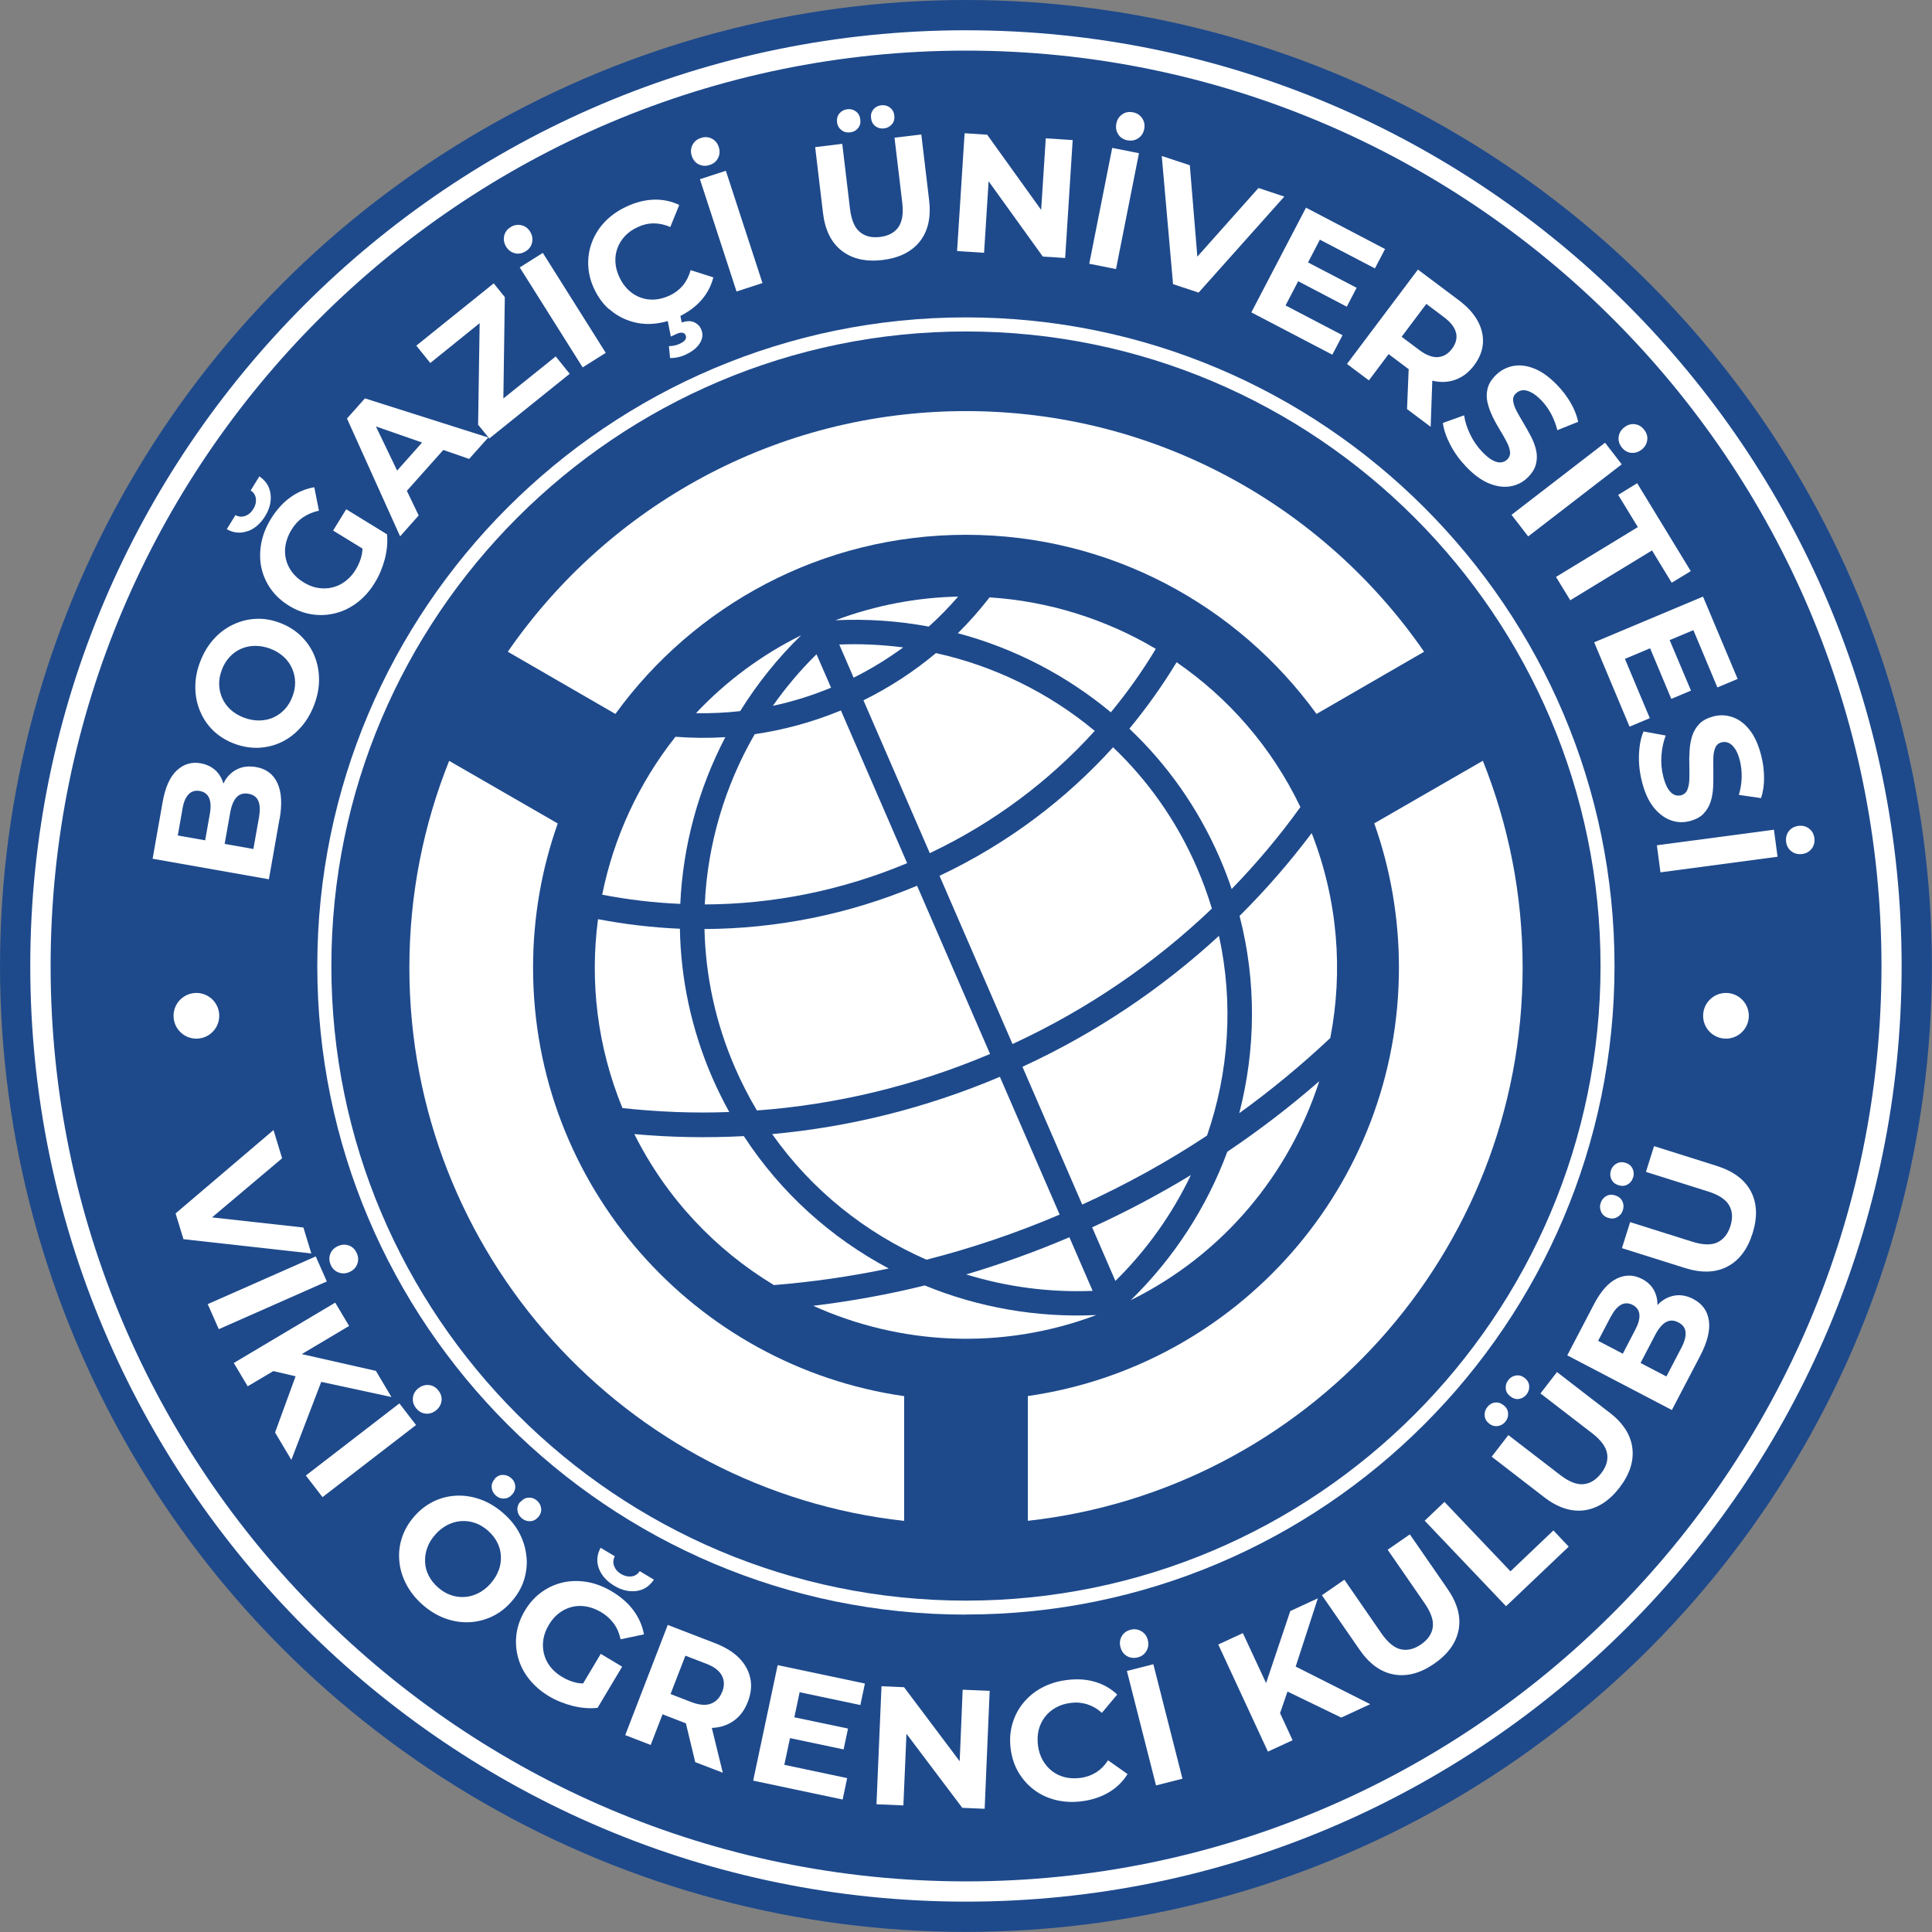 <?xml version="1.0" encoding="UTF-8"?>
<svg id="Layer_2" data-name="Layer 2" xmlns="http://www.w3.org/2000/svg" width="70.69mm" height="70.69mm" viewBox="0 0 200.39 200.39">
  <rect x="0" y="0" width="200.39" height="200.39" fill="#808080" stroke="none"/>
  <defs>
    <style>
      .cls-1 {
        fill: #1e4a8c;
      }

      .cls-1, .cls-2 {
        stroke-width: 0px;
      }

      .cls-2 {
        fill: #fff;
      }
    </style>
  </defs>
  <g id="Isolation_Mode" data-name="Isolation Mode">
    <g>
      <circle class="cls-1" cx="100.19" cy="100.19" r="100.19"/>
      <g>
        <g>
          <path class="cls-2" d="M100.19,167.47c-37.1,0-67.28-30.18-67.28-67.27S63.1,32.92,100.19,32.92s67.27,30.18,67.27,67.27-30.18,67.27-67.27,67.27ZM100.19,34.38c-36.29,0-65.82,29.52-65.82,65.82s29.53,65.82,65.82,65.82,65.82-29.52,65.82-65.82-29.52-65.82-65.82-65.82Z"/>
          <g>
            <polygon class="cls-2" points="31.47 127.32 21.99 126.27 29.26 120.14 28.37 117.21 18.21 125.86 19.03 128.53 32.29 130.01 31.47 127.32"/>
            <rect class="cls-2" x="21.59" y="132.68" width="12.25" height="2.84" transform="translate(-51.81 22.62) rotate(-23.83)"/>
            <path class="cls-2" d="M36.2,129.19c-.37-.14-.74-.12-1.13.05-.39.17-.67.44-.81.81-.14.36-.13.74.04,1.14.17.38.44.65.81.79.37.14.75.13,1.15-.05.38-.17.65-.44.79-.81.14-.37.13-.75-.04-1.13-.17-.39-.44-.66-.81-.8Z"/>
            <polygon class="cls-2" points="40.6 144.9 38.99 142.19 31.3 140.45 36.21 137.53 34.77 135.11 24.25 141.37 25.69 143.79 28.35 142.21 30.66 142.75 28.53 148.58 30.22 151.42 33.32 143.33 40.6 144.9"/>
            <path class="cls-2" d="M43.42,143.97c-.34.26-.54.59-.59.98-.05.39.05.75.31,1.09.26.33.58.53.97.58s.76-.06,1.1-.32c.33-.26.52-.58.58-.97s-.05-.76-.31-1.09c-.26-.34-.59-.54-.98-.58s-.75.06-1.08.32Z"/>
            <rect class="cls-2" x="31.31" y="149.02" width="12.25" height="2.83" transform="translate(-84.06 54.14) rotate(-37.63)"/>
            <path class="cls-2" d="M54.6,161.45c-.07-.83-.31-1.62-.71-2.4s-.97-1.47-1.7-2.11c-.72-.63-1.49-1.1-2.31-1.4-.82-.3-1.65-.44-2.48-.41-.83.03-1.63.22-2.38.58-.76.36-1.44.88-2.04,1.56-.6.69-1.03,1.43-1.29,2.22-.26.8-.35,1.61-.27,2.44.07.83.32,1.63.73,2.41.41.78.98,1.49,1.71,2.13.72.63,1.49,1.09,2.3,1.39.82.3,1.64.43,2.46.4.82-.03,1.62-.22,2.39-.58.77-.36,1.45-.88,2.05-1.57.61-.69,1.04-1.44,1.29-2.23.25-.8.34-1.61.26-2.44ZM51.73,162.84c-.17.49-.45.95-.83,1.39-.38.44-.81.77-1.27,1.01-.46.23-.94.37-1.43.4-.49.03-.98-.03-1.45-.2-.47-.16-.91-.43-1.32-.79-.41-.36-.73-.77-.96-1.21-.23-.45-.36-.92-.38-1.41s.04-.98.22-1.47c.17-.49.45-.95.83-1.38.38-.44.81-.77,1.27-1.01.46-.23.94-.37,1.43-.4.49-.03.98.03,1.45.2.47.16.91.43,1.32.79s.73.77.96,1.21c.23.45.36.92.38,1.41.03.49-.04.98-.21,1.46Z"/>
            <path class="cls-2" d="M51.31,153.41c-.24.27-.34.57-.31.89.03.32.18.6.43.82.25.22.54.33.86.31.32-.01.6-.15.84-.43.24-.27.34-.57.31-.89-.03-.32-.17-.59-.43-.81s-.54-.33-.87-.32c-.33,0-.61.15-.85.42Z"/>
            <path class="cls-2" d="M53.98,155.75c-.24.27-.34.57-.31.89s.17.59.43.82c.25.22.54.33.87.32.33,0,.61-.15.85-.42s.34-.57.31-.89c-.03-.32-.18-.6-.43-.82-.25-.22-.54-.33-.86-.31-.32.01-.6.15-.84.43Z"/>
            <path class="cls-2" d="M60.47,174.61c-.21-.01-.43-.02-.62-.06-.55-.12-1.06-.32-1.54-.61-.5-.3-.91-.65-1.23-1.06s-.54-.86-.66-1.35c-.12-.49-.14-.99-.06-1.49.08-.51.27-1.01.56-1.5.3-.5.65-.91,1.06-1.22.41-.31.86-.53,1.34-.65.49-.12.99-.13,1.5-.04.52.09,1.03.29,1.54.59.53.32.96.71,1.3,1.17s.57,1.01.71,1.64l2.42-.51c-.16-.89-.52-1.72-1.08-2.48-.56-.76-1.31-1.41-2.24-1.97-.84-.5-1.69-.83-2.55-.98-.86-.15-1.7-.14-2.51.04s-1.56.52-2.24,1.01-1.26,1.13-1.73,1.92-.76,1.6-.87,2.43c-.11.83-.05,1.65.17,2.45s.6,1.54,1.14,2.22c.54.68,1.22,1.27,2.05,1.77.75.45,1.57.78,2.47,1.01.89.22,1.75.29,2.58.2l2.55-4.27-2.22-1.33-1.83,3.07Z"/>
            <path class="cls-2" d="M62.3,160.53c-.39.72-.45,1.44-.18,2.16s.8,1.31,1.58,1.78,1.55.65,2.31.55c.76-.1,1.37-.5,1.81-1.18l-1.47-.88c-.21.32-.49.51-.86.55s-.72-.04-1.07-.25c-.35-.21-.59-.48-.72-.82-.13-.34-.11-.68.07-1.02l-1.47-.88Z"/>
            <path class="cls-2" d="M76.66,171.97c-.61-.62-1.43-1.12-2.45-1.52l-4.95-1.91-4.41,11.43,2.64,1.02,1.23-3.18,2.3.89s.08.03.12.04l.97,4.03,2.86,1.1-1.14-4.65s.02,0,.03,0c.87-.04,1.62-.29,2.26-.75s1.12-1.11,1.45-1.96c.33-.86.42-1.68.25-2.45s-.55-1.47-1.16-2.09ZM74.9,175.48c-.24.62-.63,1.03-1.17,1.23s-1.22.14-2.03-.17l-2.15-.83,1.54-3.98,2.15.83c.82.31,1.36.72,1.63,1.23s.28,1.07.04,1.7Z"/>
            <polygon class="cls-2" points="78.12 184.69 87.4 186.65 87.87 184.43 81.35 183.05 81.94 180.28 87.5 181.45 87.96 179.29 82.39 178.12 82.94 175.52 89.24 176.85 89.71 174.62 80.66 172.71 78.12 184.69"/>
            <polygon class="cls-2" points="99.54 182.68 93.77 175 91.43 174.9 90.91 187.14 93.7 187.26 94.02 179.83 99.81 187.51 102.13 187.61 102.65 175.38 99.85 175.26 99.54 182.68"/>
            <path class="cls-2" d="M113.68,183.84c-.48.3-1.02.49-1.62.57-.57.07-1.1.05-1.6-.07-.5-.12-.94-.34-1.34-.64-.39-.3-.71-.68-.97-1.13-.25-.45-.42-.96-.49-1.54s-.05-1.12.08-1.62c.13-.5.34-.94.65-1.34s.68-.71,1.13-.96c.45-.25.96-.41,1.53-.48.6-.08,1.17-.03,1.71.14.54.17,1.05.46,1.53.89l1.59-1.9c-.67-.63-1.45-1.07-2.35-1.33s-1.87-.31-2.92-.17c-.95.12-1.8.39-2.56.8-.76.41-1.4.94-1.92,1.58-.52.64-.9,1.37-1.13,2.18s-.29,1.67-.17,2.58c.12.91.39,1.73.82,2.45s.98,1.33,1.64,1.82,1.42.84,2.26,1.04c.84.2,1.73.24,2.67.12,1.06-.14,2-.45,2.8-.93s1.45-1.11,1.93-1.89l-2.02-1.43c-.35.54-.77.96-1.25,1.26Z"/>
            <path class="cls-2" d="M117.27,169.04c-.42.11-.73.33-.92.67-.2.34-.24.71-.14,1.12.11.42.33.73.66.93.33.2.71.25,1.13.15.41-.1.71-.33.91-.67.2-.34.25-.72.14-1.14-.1-.41-.33-.71-.67-.91-.34-.2-.71-.25-1.12-.15Z"/>
            <rect class="cls-2" x="118.36" y="172.77" width="2.83" height="12.25" transform="translate(-40.41 35.05) rotate(-14.27)"/>
            <polygon class="cls-2" points="136.69 165.78 133.83 167.1 131.32 174.57 128.91 169.39 126.36 170.57 131.51 181.68 134.07 180.5 132.77 177.69 133.54 175.45 139.12 178.15 142.12 176.76 134.39 172.86 136.69 165.78"/>
            <path class="cls-2" d="M146.23,159.15l-2.3,1.59,3.84,5.56c.66.96.94,1.79.84,2.48-.1.7-.51,1.29-1.22,1.78s-1.41.66-2.09.51c-.69-.15-1.36-.71-2.02-1.66l-3.84-5.56-2.33,1.61,3.9,5.64c1.02,1.48,2.21,2.34,3.57,2.58,1.36.24,2.75-.13,4.18-1.12,1.43-.99,2.27-2.16,2.53-3.51s-.13-2.77-1.15-4.25l-3.9-5.64Z"/>
            <polygon class="cls-2" points="156.67 162.98 149.82 155.78 147.77 157.73 156.21 166.6 162.71 160.42 161.12 158.74 156.67 162.98"/>
            <path class="cls-2" d="M157.55,145.1c.32-.05.58-.21.79-.47.21-.27.29-.56.27-.89-.03-.33-.19-.6-.47-.82-.29-.22-.59-.3-.91-.25-.32.05-.59.21-.79.48-.21.27-.29.56-.26.88.03.32.19.59.48.81s.59.31.91.26Z"/>
            <path class="cls-2" d="M166.92,146.5l-5.43-4.19-1.71,2.22,5.35,4.12c.92.71,1.44,1.41,1.56,2.11.12.69-.09,1.38-.62,2.06-.53.68-1.14,1.06-1.84,1.12-.7.07-1.51-.26-2.43-.97l-5.35-4.12-1.73,2.24,5.43,4.19c1.42,1.1,2.82,1.55,4.18,1.37,1.36-.19,2.58-.97,3.64-2.34,1.06-1.38,1.51-2.75,1.34-4.12-.17-1.37-.96-2.6-2.39-3.7Z"/>
            <path class="cls-2" d="M155.05,145.47c-.32.05-.58.21-.79.48-.21.27-.29.56-.27.89.03.32.19.6.47.82s.59.3.91.25c.32-.05.59-.21.79-.48.21-.27.29-.56.26-.88s-.19-.59-.48-.81-.59-.31-.91-.26Z"/>
            <path class="cls-2" d="M175.66,134.75c-.63-.33-1.24-.46-1.83-.39-.59.07-1.13.31-1.63.72-.1.08-.18.19-.28.29,0-.55-.11-1.06-.36-1.53-.27-.5-.69-.9-1.26-1.19-.85-.44-1.71-.46-2.59-.04-.88.42-1.67,1.31-2.38,2.67l-2.77,5.3,10.85,5.67,2.93-5.61c.75-1.43,1.05-2.64.91-3.65-.14-1.01-.67-1.75-1.6-2.24ZM167.07,136.58c.32-.61.67-1.02,1.05-1.24.38-.21.79-.21,1.21,0,.43.23.67.56.71,1,.04.44-.1.96-.42,1.57l-1.3,2.5-2.56-1.34,1.31-2.5ZM174.37,139.84l-1.53,2.93-2.68-1.4,1.53-2.93c.34-.65.71-1.09,1.11-1.31.4-.22.82-.21,1.28.03.47.24.72.59.75,1.04.04.45-.12,1-.46,1.65Z"/>
            <path class="cls-2" d="M167.54,123.99c-.34-.11-.66-.09-.94.07s-.47.39-.58.72-.08.63.06.93.38.5.73.61c.35.11.66.08.94-.08.28-.16.48-.4.58-.73s.08-.63-.06-.92c-.14-.29-.38-.49-.73-.6Z"/>
            <path class="cls-2" d="M169.39,122.14c.1-.32.08-.63-.06-.93-.14-.29-.38-.5-.73-.6-.34-.11-.66-.08-.94.08-.28.16-.48.4-.58.72-.1.32-.08.63.06.92.14.29.38.49.73.6.35.11.66.09.94-.07.28-.16.47-.39.57-.72Z"/>
            <path class="cls-2" d="M178.1,120.94l-6.54-2.06-.84,2.67,6.44,2.03c1.11.35,1.84.83,2.19,1.44.35.61.39,1.33.13,2.15-.26.82-.71,1.38-1.34,1.69-.63.3-1.51.28-2.62-.07l-6.44-2.03-.85,2.7,6.54,2.06c1.71.54,3.18.49,4.4-.15,1.22-.64,2.09-1.79,2.61-3.45.52-1.66.47-3.1-.16-4.32s-1.8-2.11-3.51-2.65Z"/>
            <path class="cls-2" d="M29,84.97c.28-1.59.2-2.84-.23-3.76s-1.17-1.47-2.21-1.65c-.7-.12-1.32-.06-1.86.18-.54.24-.99.63-1.34,1.18-.07.11-.12.24-.18.36-.16-.53-.42-.98-.8-1.35-.41-.39-.93-.64-1.56-.76-.94-.17-1.77.08-2.48.74-.71.66-1.2,1.75-1.47,3.27l-1.04,5.89,12.06,2.13,1.1-6.24ZM18.92,83.9c.12-.68.33-1.18.63-1.5.3-.32.69-.44,1.16-.36.48.09.81.33.98.73.17.4.2.94.08,1.62l-.49,2.77-2.84-.5.49-2.77ZM26.86,84.8l-.58,3.26-2.98-.53.58-3.26c.13-.72.35-1.25.66-1.58.31-.33.72-.45,1.23-.36.52.09.86.35,1.03.76.17.41.19.98.06,1.71Z"/>
            <path class="cls-2" d="M22.11,75.77c.6.58,1.33,1.04,2.18,1.36.85.32,1.7.46,2.53.43.84-.04,1.63-.23,2.38-.59.75-.36,1.41-.87,2-1.53.59-.66,1.05-1.44,1.39-2.34.34-.89.51-1.78.5-2.64,0-.87-.17-1.69-.48-2.45-.31-.76-.78-1.44-1.38-2.03s-1.33-1.05-2.18-1.37c-.86-.33-1.71-.47-2.54-.42-.83.04-1.62.25-2.37.61s-1.41.86-1.99,1.51-1.04,1.42-1.39,2.33c-.34.89-.51,1.78-.5,2.65,0,.88.17,1.7.49,2.47s.78,1.45,1.38,2.03ZM23.01,69.47c.19-.51.46-.95.8-1.32.34-.37.73-.65,1.18-.85s.93-.3,1.45-.31c.52,0,1.05.09,1.59.29.54.21,1.01.49,1.39.84s.67.75.87,1.2.31.93.32,1.42c.01.5-.08,1-.28,1.51-.19.51-.46.96-.8,1.32-.34.37-.74.65-1.18.85s-.93.3-1.46.31c-.52,0-1.05-.09-1.58-.29-.54-.21-1.01-.48-1.39-.83-.38-.35-.67-.75-.87-1.2-.2-.45-.31-.93-.32-1.42-.01-.5.08-1,.28-1.51Z"/>
            <path class="cls-2" d="M27.1,58.83c.17.82.5,1.57.98,2.25s1.12,1.27,1.9,1.75c.79.48,1.59.78,2.42.9s1.65.07,2.45-.14c.8-.21,1.54-.58,2.23-1.11s1.29-1.21,1.79-2.03c.46-.74.8-1.56,1.04-2.45.23-.89.31-1.75.23-2.58l-4.23-2.6-1.36,2.21,3.05,1.87c-.01.21-.03.42-.07.62-.12.55-.33,1.06-.62,1.54-.3.5-.66.9-1.08,1.22-.41.32-.86.53-1.35.65s-.99.13-1.5.05-1.01-.28-1.49-.58c-.5-.3-.9-.66-1.21-1.08-.31-.41-.52-.87-.63-1.35-.11-.49-.12-.99-.02-1.5.1-.52.3-1.03.61-1.53.32-.53.72-.96,1.19-1.28s1.02-.56,1.65-.69l-.48-2.43c-.9.15-1.73.5-2.49,1.05s-1.43,1.29-2,2.21c-.51.83-.85,1.68-1.01,2.54-.16.86-.16,1.7,0,2.51Z"/>
            <path class="cls-2" d="M25.69,55.1c.72-.26,1.32-.78,1.8-1.55s.67-1.54.57-2.31-.48-1.37-1.16-1.83l-.9,1.46c.32.21.5.5.54.86.04.37-.05.72-.27,1.07-.21.35-.49.59-.83.71-.34.13-.68.1-1.02-.08l-.9,1.46c.71.4,1.43.46,2.15.2Z"/>
            <path class="cls-2" d="M43.43,53.47l-1.23-2.56,3.78-4.24,2.68.93,1.98-2.22-12.79-4.06-1.86,2.09,5.51,12.22,1.93-2.17ZM41.19,48.81l-2.2-4.58,4.79,1.67-2.59,2.91Z"/>
            <polygon class="cls-2" points="49.75 33.52 49.59 44.05 50.75 45.48 59.09 38.77 57.64 36.97 52.21 41.33 52.36 30.82 51.21 29.39 43.18 35.85 44.63 37.65 49.75 33.52"/>
            <path class="cls-2" d="M53.41,26.27c.38.09.75.02,1.12-.21.36-.22.58-.53.66-.91s.02-.76-.21-1.13c-.22-.36-.53-.58-.91-.66-.39-.09-.76-.02-1.11.2-.37.23-.59.54-.67.92-.08.38-.01.75.21,1.11.23.37.54.59.92.68Z"/>
            <rect class="cls-2" x="56.95" y="26.04" width="2.83" height="12.25" transform="translate(-8.16 36.04) rotate(-32.19)"/>
            <path class="cls-2" d="M63.18,32.05c.63.56,1.33.97,2.12,1.23.78.27,1.6.37,2.47.3.5-.04.99-.14,1.49-.28l.32,1.61.54-.25c.27-.13.49-.18.65-.15.16.03.27.11.34.25.07.15.06.3-.02.45s-.27.3-.57.44c-.19.09-.38.15-.57.19s-.38.06-.57.06l.12,1.24c.23,0,.5-.02.78-.08.29-.06.57-.15.84-.28.71-.33,1.21-.74,1.49-1.22.29-.48.32-.96.1-1.44-.15-.33-.4-.56-.74-.71-.34-.14-.76-.13-1.26.04l-.14-.68c.86-.44,1.58-.97,2.15-1.61.62-.7,1.04-1.5,1.27-2.39l-2.36-.75c-.17.62-.44,1.15-.8,1.59-.36.43-.82.78-1.37,1.04-.52.24-1.03.38-1.54.42-.51.03-1-.03-1.47-.2-.47-.17-.89-.43-1.26-.78s-.69-.79-.94-1.32-.39-1.05-.42-1.56c-.03-.51.04-1,.21-1.47.17-.46.43-.88.78-1.26.35-.37.79-.68,1.31-.92.55-.26,1.11-.39,1.67-.39s1.14.12,1.72.38l.93-2.29c-.83-.4-1.71-.58-2.64-.55s-1.88.27-2.84.72c-.87.41-1.6.92-2.2,1.54-.6.62-1.05,1.32-1.35,2.09-.3.77-.44,1.58-.41,2.42.03.84.23,1.67.63,2.51s.9,1.53,1.53,2.08Z"/>
            <rect class="cls-2" x="74.42" y="17.85" width="2.83" height="12.25" transform="translate(-3.69 24.69) rotate(-18.06)"/>
            <path class="cls-2" d="M72.47,17.04c.35.18.73.21,1.14.07.4-.13.69-.37.87-.72.18-.35.2-.73.07-1.14-.13-.4-.37-.69-.72-.87s-.73-.21-1.13-.07c-.41.13-.7.38-.88.73-.17.35-.2.73-.07,1.12.13.41.37.71.72.89Z"/>
            <path class="cls-2" d="M95.4,25.05c.86-1.08,1.18-2.51.97-4.29l-.81-6.81-2.78.33.8,6.71c.14,1.16,0,2.02-.41,2.59-.41.57-1.05.9-1.91,1-.86.1-1.55-.07-2.09-.53-.54-.45-.87-1.26-1.01-2.42l-.8-6.71-2.81.34.81,6.81c.21,1.79.86,3.1,1.95,3.94,1.09.85,2.5,1.16,4.22.96,1.73-.21,3.02-.85,3.88-1.93Z"/>
            <path class="cls-2" d="M88.18,13.73c.34-.04.61-.18.81-.43.21-.25.29-.55.24-.91-.04-.36-.19-.63-.45-.83-.26-.19-.55-.27-.89-.23-.34.04-.61.18-.82.43-.21.25-.29.55-.25.91s.2.63.46.83.56.27.9.23Z"/>
            <path class="cls-2" d="M91.69,13.32c.34-.04.61-.19.82-.43s.29-.55.25-.91c-.04-.36-.2-.63-.46-.83-.26-.19-.56-.27-.9-.23s-.61.18-.81.43c-.21.25-.29.55-.24.91.04.36.19.63.45.83.26.19.55.27.89.23Z"/>
            <polygon class="cls-2" points="102.54 18.8 108.16 26.61 110.48 26.76 111.26 14.53 108.47 14.35 107.99 21.77 102.39 13.97 100.05 13.82 99.27 26.04 102.07 26.22 102.54 18.8"/>
            <rect class="cls-2" x="109.43" y="20.21" width="12.25" height="2.83" transform="translate(71.88 130.77) rotate(-78.79)"/>
            <path class="cls-2" d="M116.95,14.55c.41.08.78.01,1.11-.21.33-.22.54-.54.62-.96.08-.41.01-.78-.21-1.11-.22-.33-.54-.54-.95-.62-.42-.08-.8-.02-1.12.21-.32.22-.53.54-.61.95-.08.42-.02.8.2,1.13.21.33.53.53.96.62Z"/>
            <polygon class="cls-2" points="130.53 19.5 124.19 26.62 123.41 17.14 120.5 16.18 121.67 29.47 124.32 30.35 133.21 20.39 130.53 19.5"/>
            <polygon class="cls-2" points="138.19 36.79 139.25 34.77 133.34 31.68 134.65 29.17 139.69 31.81 140.71 29.85 135.67 27.22 136.9 24.86 142.61 27.84 143.66 25.83 135.46 21.54 129.79 32.4 138.19 36.79"/>
            <path class="cls-2" d="M141.98,39.46l2.05-2.73,1.97,1.48s.07.05.11.07l-.17,4.15,2.45,1.84.17-4.78s.02,0,.03,0c.84.2,1.64.16,2.38-.11.74-.27,1.38-.76,1.93-1.49.55-.74.86-1.5.91-2.29s-.13-1.57-.55-2.33c-.42-.76-1.07-1.47-1.95-2.13l-4.24-3.18-7.36,9.79,2.27,1.7ZM151.03,34.53c.12.56-.02,1.11-.43,1.65-.4.53-.89.82-1.46.86-.57.04-1.21-.2-1.91-.72l-1.85-1.39,2.56-3.41,1.85,1.39c.7.53,1.11,1.07,1.23,1.62Z"/>
            <path class="cls-2" d="M154.78,43.16c.24.48.49.94.76,1.38.27.44.51.86.71,1.24.2.39.33.74.37,1.06s-.06.59-.29.82c-.18.18-.41.28-.66.3-.26.02-.54-.05-.86-.22-.32-.17-.67-.46-1.06-.86-.51-.53-.93-1.13-1.26-1.82-.33-.68-.54-1.34-.63-1.98l-2.2.79c.08.69.34,1.44.77,2.27.43.83.99,1.59,1.67,2.3.81.84,1.61,1.41,2.39,1.72s1.51.4,2.19.28c.68-.12,1.27-.42,1.76-.9.46-.45.75-.91.87-1.39s.13-.96.02-1.44-.28-.96-.53-1.43-.5-.93-.77-1.38c-.27-.45-.51-.86-.71-1.24s-.33-.73-.37-1.05c-.04-.32.05-.59.28-.8.19-.19.42-.3.67-.33.25-.03.55.03.88.2.34.16.69.44,1.08.83.38.39.71.85,1,1.37.28.52.51,1.1.67,1.74l2.16-.87c-.14-.66-.4-1.32-.79-1.99-.39-.66-.85-1.27-1.39-1.82-.8-.83-1.59-1.4-2.37-1.71-.78-.31-1.51-.4-2.19-.27s-1.27.44-1.77.92c-.47.46-.76.92-.88,1.4-.12.48-.13.96-.02,1.44s.28.96.51,1.44Z"/>
            <path class="cls-2" d="M169.17,46.96c.39.05.76-.06,1.1-.32.33-.26.52-.58.58-.97s-.05-.76-.31-1.09c-.26-.34-.59-.54-.98-.58-.39-.05-.75.06-1.08.32-.34.26-.54.59-.59.98-.05.39.05.75.31,1.09.26.33.58.53.97.58Z"/>
            <rect class="cls-2" x="156.37" y="49.36" width="12.25" height="2.83" transform="translate(2.8 109.78) rotate(-37.63)"/>
            <polygon class="cls-2" points="167.84 51.33 169.88 54.67 161.39 59.84 162.87 62.26 171.35 57.09 173.39 60.44 175.37 59.24 169.81 50.12 167.84 51.33"/>
            <polygon class="cls-2" points="169.02 75.37 171.12 74.49 168.54 68.34 171.15 67.24 173.35 72.49 175.39 71.63 173.18 66.39 175.64 65.36 178.13 71.3 180.23 70.42 176.64 61.88 165.35 66.62 169.02 75.37"/>
            <path class="cls-2" d="M177.73,74.31c-.63.16-1.12.41-1.47.77-.34.36-.59.77-.74,1.24-.15.47-.24.97-.27,1.5-.04.53-.05,1.06-.03,1.58.02.52.01,1,0,1.43s-.09.8-.21,1.1c-.12.29-.35.48-.66.56-.25.06-.49.04-.72-.07-.23-.11-.44-.32-.63-.62-.19-.31-.35-.73-.49-1.28-.18-.71-.24-1.45-.18-2.2.06-.75.21-1.43.44-2.03l-2.3-.42c-.27.63-.43,1.42-.47,2.35-.04.94.06,1.88.3,2.83.28,1.13.69,2.03,1.21,2.68s1.11,1.1,1.76,1.34c.65.24,1.3.27,1.97.1.62-.16,1.11-.41,1.45-.77.34-.36.59-.77.74-1.24.15-.47.23-.97.26-1.5.02-.53.03-1.05.02-1.57-.01-.52,0-1,0-1.43s.08-.8.2-1.1c.12-.29.34-.48.64-.56.26-.07.51-.05.74.05.23.1.46.3.67.61.21.31.38.73.51,1.26.13.53.19,1.09.18,1.69-.01.59-.11,1.21-.29,1.84l2.3.33c.21-.64.32-1.35.31-2.12,0-.77-.1-1.53-.29-2.27-.28-1.12-.68-2.01-1.2-2.67-.52-.66-1.1-1.1-1.76-1.33-.65-.23-1.32-.26-2-.09Z"/>
            <path class="cls-2" d="M187.63,85.93c-.31-.23-.68-.32-1.09-.27-.43.06-.76.24-1,.55s-.33.68-.28,1.11c.05.42.24.74.55.98s.69.33,1.11.28c.42-.05.74-.24.99-.55.24-.31.33-.68.28-1.1-.06-.43-.24-.76-.56-.99Z"/>
            <rect class="cls-2" x="171.99" y="86.85" width="12.25" height="2.83" transform="translate(-10.09 24.27) rotate(-7.58)"/>
          </g>
          <path class="cls-2" d="M100.19,197.24c-53.51,0-97.05-43.54-97.05-97.05S46.68,3.14,100.19,3.14s97.05,43.54,97.05,97.05-43.54,97.05-97.05,97.05ZM100.19,5.25C47.84,5.25,5.25,47.84,5.25,100.19s42.59,94.95,94.95,94.95,94.95-42.59,94.95-94.95S152.55,5.25,100.19,5.25Z"/>
          <g>
            <circle class="cls-2" cx="20.37" cy="105.36" r="2.37"/>
            <circle class="cls-2" cx="179.02" cy="105.36" r="2.37"/>
          </g>
        </g>
        <g>
          <path class="cls-2" d="M83.08,65.9c-4.19,2.08-7.84,4.83-10.89,8.07,1.52.03,3.05-.04,4.58-.21,1.77-2.84,3.88-5.49,6.32-7.86ZM86.69,64.33c3.25-.15,6.49.07,9.64.66,1.09-.97,2.1-2.02,3.05-3.11-4.24.09-8.52.88-12.69,2.44ZM84.69,67.86c-1.68,1.65-3.19,3.45-4.53,5.35,2.03-.43,4.05-1.06,6.04-1.88l-1.51-3.47ZM87.05,66.85l1.49,3.44c1.83-.91,3.54-1.97,5.14-3.14-2.18-.28-4.4-.39-6.63-.3ZM102.64,61.96c-1.01,1.3-2.11,2.55-3.29,3.72,5.8,1.54,11.23,4.34,15.87,8.2,1.72-2.08,3.28-4.28,4.66-6.58-5.22-3.1-11.14-4.95-17.25-5.34ZM70.05,76.43c-3.79,4.79-6.39,10.41-7.59,16.37,2.66.51,5.37.84,8.1.95.27-6.05,1.89-11.95,4.67-17.29-1.73.11-3.46.09-5.17-.04ZM97.08,67.74c-2.26,1.89-4.77,3.54-7.52,4.9l6.88,15.85c6.67-3.16,12.42-7.51,17.11-12.68-4.77-3.97-10.44-6.74-16.47-8.07ZM78.28,76.15c-3.1,5.37-4.9,11.43-5.18,17.66,7.01-.03,14.13-1.41,20.99-4.28l-6.87-15.84c-2.93,1.21-5.93,2.02-8.94,2.46ZM122.04,68.69c-1.46,2.41-3.1,4.71-4.9,6.89,3.89,3.68,7.1,8.17,9.36,13.38.47,1.08.89,2.16,1.25,3.25,2.59-2.67,4.98-5.51,7.13-8.5-2.99-6.25-7.48-11.33-12.84-15.02ZM62.03,95.33c-.86,6.44-.1,13.18,2.53,19.6,3.66.4,7.36.55,11.08.41-.64-1.15-1.22-2.34-1.76-3.56-2.18-5.03-3.27-10.27-3.36-15.45-2.86-.12-5.7-.46-8.49-.99ZM115.45,77.51c-4.93,5.44-10.98,10.02-18,13.33l7.57,17.45c7.82-3.62,14.75-8.39,20.68-14.05-.43-1.43-.95-2.85-1.56-4.26-2.1-4.85-5.09-9.04-8.69-12.47ZM73.07,96.36c.11,4.82,1.13,9.7,3.17,14.39.67,1.54,1.43,3.02,2.27,4.43,8.12-.6,16.27-2.51,24.18-5.86l-7.57-17.45c-7.2,3.02-14.68,4.46-22.05,4.49ZM136.05,86.41c-2.27,3.02-4.77,5.9-7.48,8.59,1.77,6.85,1.67,13.87-.03,20.46,3.34-2.41,6.49-5.02,9.44-7.8,1.34-6.91.8-14.26-1.93-21.25ZM65.79,117.62c3.35,6.7,8.44,12.02,14.48,15.67,3.97-.32,7.95-.89,11.91-1.72-5.98-3.18-11.19-7.84-15.03-13.73-3.81.2-7.6.13-11.36-.21ZM126.44,97.06c-5.91,5.44-12.73,10.06-20.39,13.59l6.2,14.29c4.56-2.08,8.89-4.47,12.95-7.16,0,0,0,0,0-.01,2.26-6.55,2.77-13.7,1.23-20.72ZM80.09,117.63c4.11,5.83,9.69,10.26,16.01,13.03,4.65-1.19,9.26-2.74,13.81-4.68l-6.2-14.29c-7.72,3.27-15.68,5.22-23.62,5.94ZM136.82,112.16c-3,2.61-6.17,5.05-9.52,7.3-2.13,5.75-5.54,11.03-10.02,15.4,9.63-4.76,16.45-13.1,19.55-22.7ZM84.35,135.44c9,4.06,19.51,4.66,29.36.96-6.14.29-12.22-.78-17.79-3.07-3.84.95-7.71,1.64-11.57,2.11ZM123.52,121.88c-3.27,1.98-6.68,3.8-10.24,5.42l2.41,5.56c3.26-3.21,5.9-6.94,7.83-10.98ZM100.2,132.18c4.21,1.3,8.65,1.89,13.13,1.71l-2.41-5.56c-3.54,1.51-7.12,2.79-10.72,3.86Z"/>
          <path class="cls-2" d="M100.19,42.64c-19.7,0-37.1,9.88-47.52,24.96l11.16,6.45c8.16-11.25,21.41-18.58,36.36-18.58s28.2,7.33,36.36,18.58l11.16-6.45c-10.42-15.08-27.82-24.96-47.52-24.96Z"/>
          <path class="cls-2" d="M46.59,78.91c-2.66,6.63-4.13,13.87-4.13,21.46,0,29.7,22.46,54.19,51.32,57.38v-12.94c-21.75-3.12-38.49-21.83-38.49-44.44,0-5.25.9-10.28,2.56-14.96l-11.26-6.49Z"/>
          <path class="cls-2" d="M153.8,78.91l-11.26,6.49c1.66,4.68,2.56,9.72,2.56,14.96,0,22.61-16.74,41.32-38.49,44.44v12.94c28.85-3.19,51.32-27.68,51.32-57.38,0-7.58-1.47-14.82-4.13-21.46Z"/>
        </g>
      </g>
    </g>
  </g>
</svg>